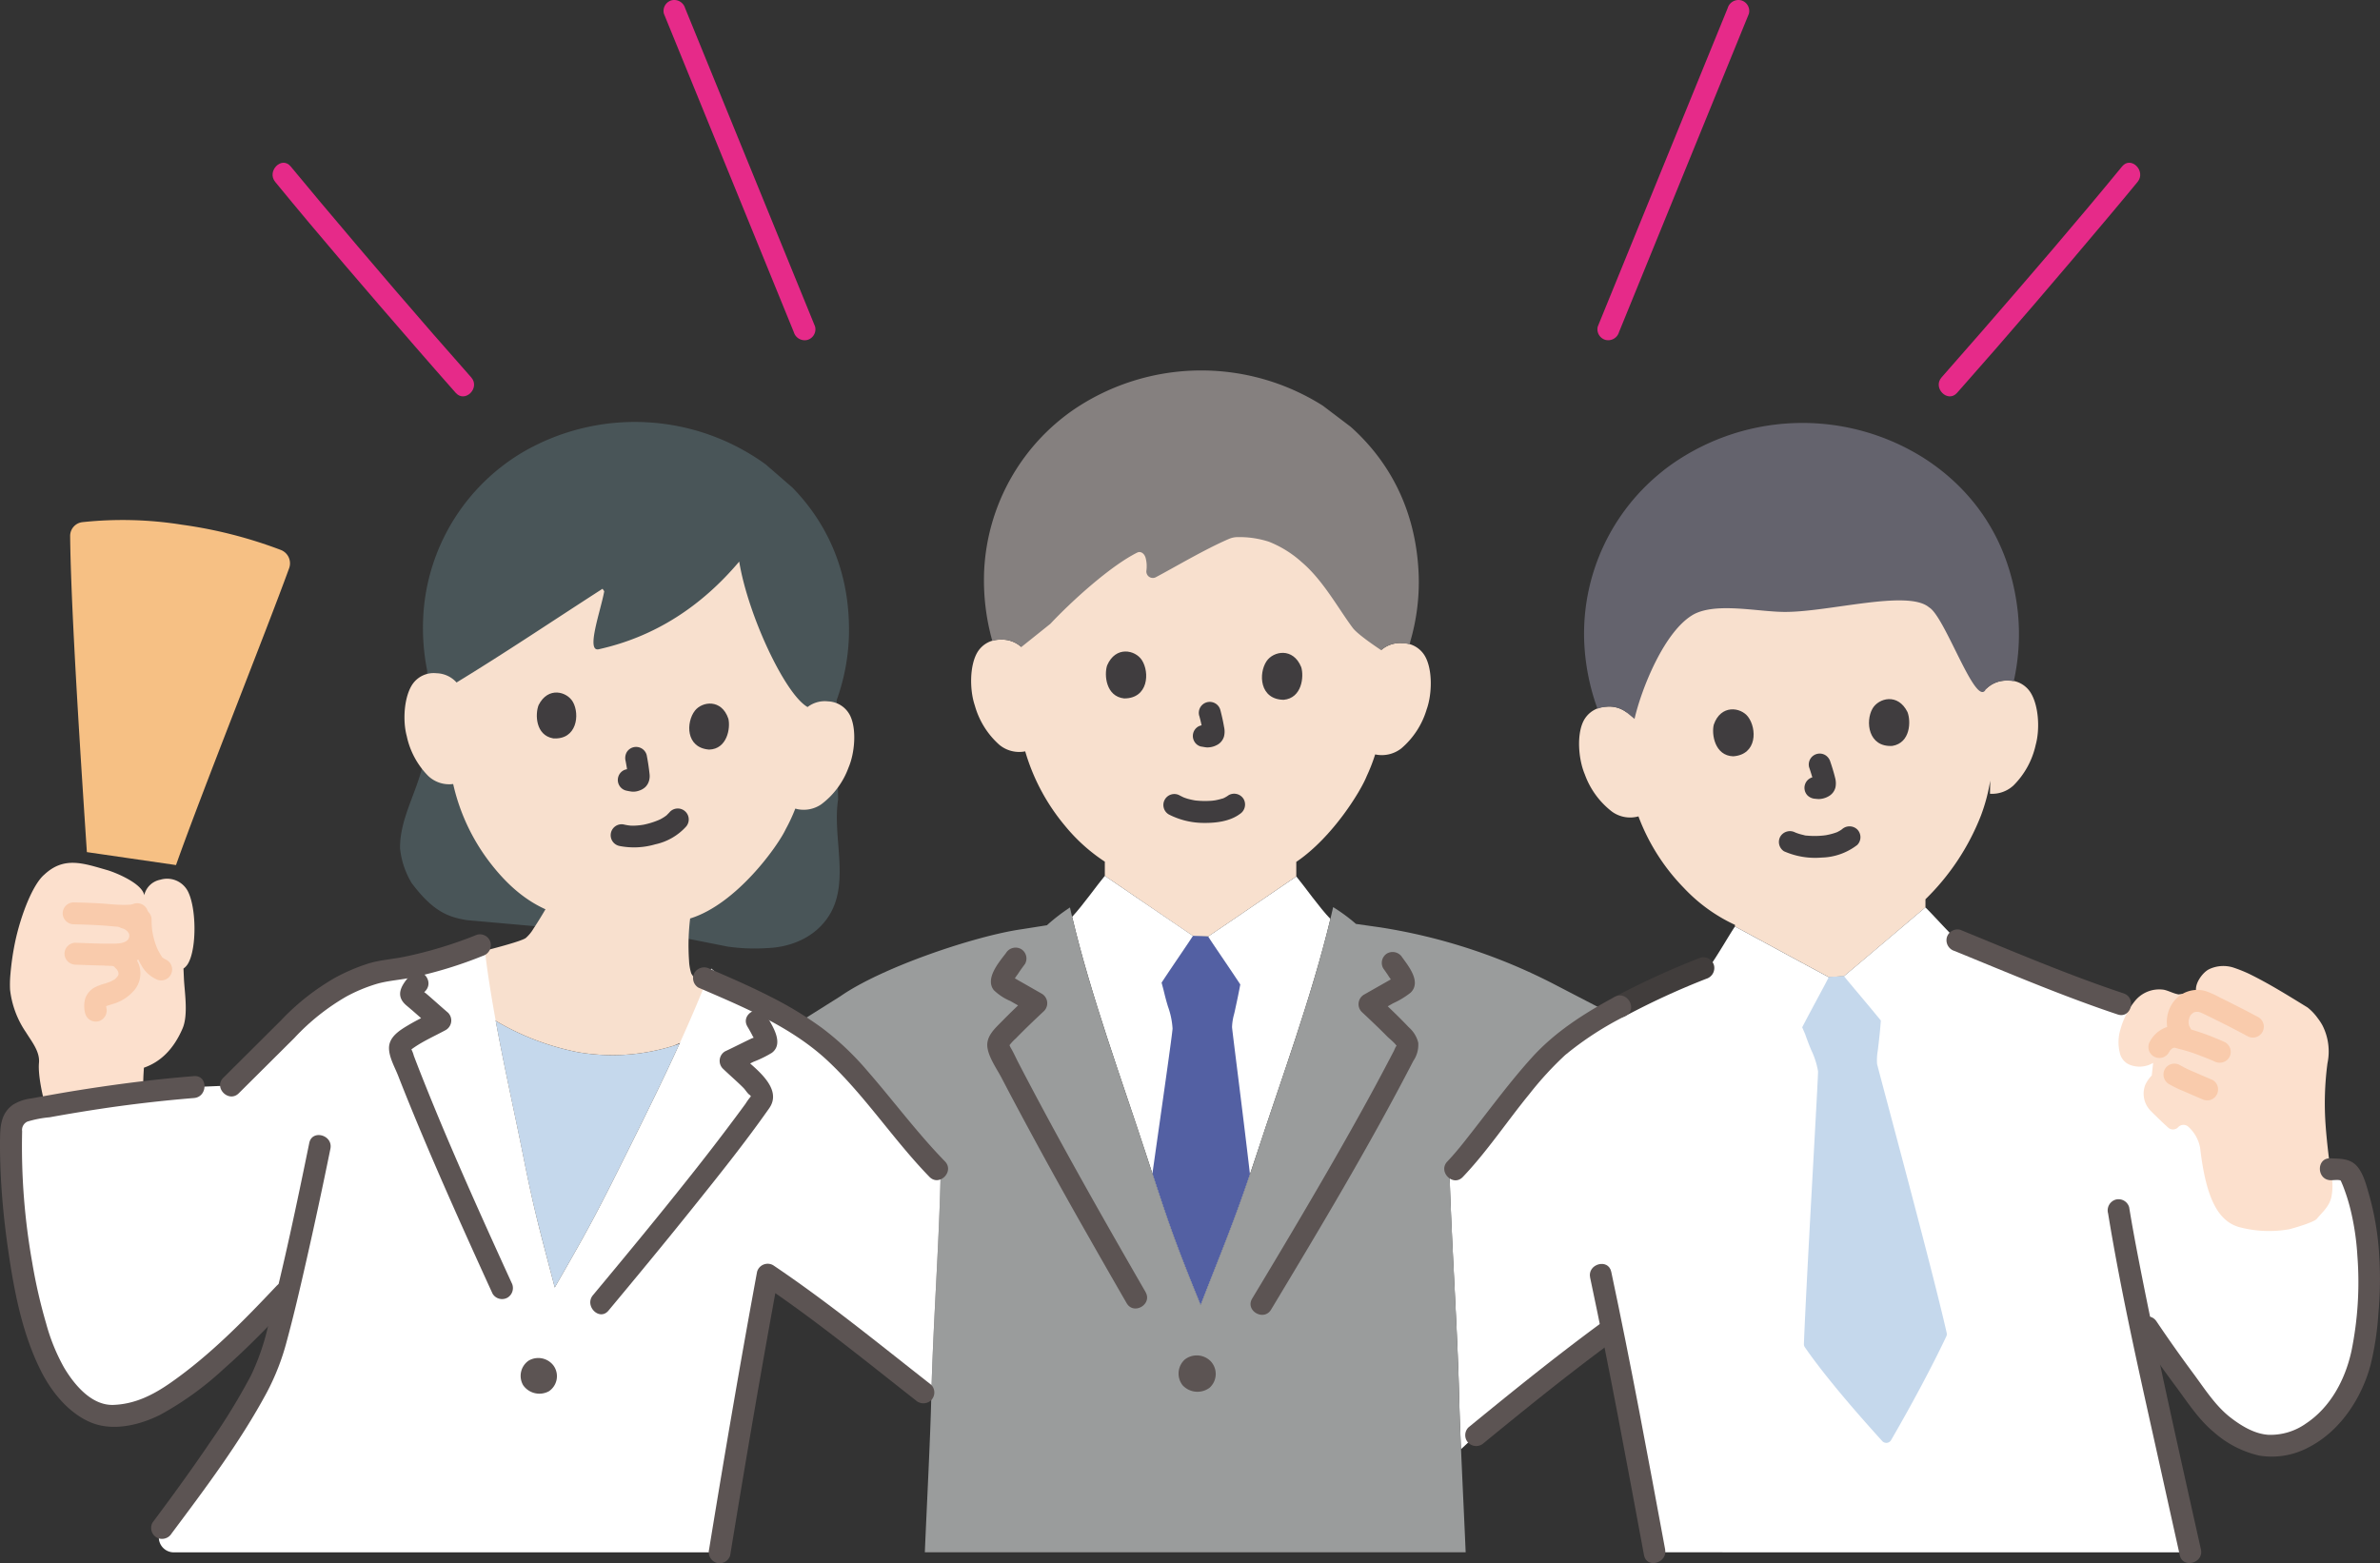 <svg xmlns="http://www.w3.org/2000/svg" xmlns:xlink="http://www.w3.org/1999/xlink" width="481.803" height="316.5" viewBox="0 0 481.803 316.5"><rect x="0" y="0" width="481.803" height="316.5" fill="#333333" stroke="none"/><defs><clipPath id="a"><rect width="481.803" height="316.5" fill="none"/></clipPath></defs><g clip-path="url(#a)"><path d="M454.669,175.648a36.254,36.254,0,0,1-1.891,7.115,48.165,48.165,0,0,1-11.218,16.912v1.648c-.886.719-11.464,9.728-16.492,13.921l-3.078.194c-5.779-3.076-17.974-9.728-18.993-10.25v-.332a33.486,33.486,0,0,1-10.361-7.493,41.592,41.592,0,0,1-9.18-14.468,6.291,6.291,0,0,1-5.307-.926,16.607,16.607,0,0,1-5.558-7.6c-1.281-3.016-1.677-8-.244-10.812a5.307,5.307,0,0,1,4.569-2.862,5.8,5.8,0,0,1,4.2,1.189s-5.266-30.079,29.587-34.8c47.3-6.4,43.1,30.042,43.1,30.042a5.8,5.8,0,0,1,4.011-1.727,5.3,5.3,0,0,1,4.9,2.243c1.786,2.6,2.046,7.594,1.166,10.753a16.6,16.6,0,0,1-4.519,8.256,6.414,6.414,0,0,1-4.74,1.664" transform="translate(-51.772 -17.609)" fill="#f8e0ce"/><path d="M2.433,225.616a54.512,54.512,0,0,1,.968-6.672c1.185-5.53,3.608-11.68,5.938-13.613,3.991-3.7,7.845-2.262,12.716-.87,1.374.392,7.03,2.595,7.472,5.079a4.116,4.116,0,0,1,3.229-3.132,4.746,4.746,0,0,1,5.5,2.147c1.847,3.249,1.944,11.735.145,14.81a3.175,3.175,0,0,1-.931,1.021c.052,1.192.089,2.01.089,2.01.116,2.642.921,7.328-.264,10.1-1.812,4.233-4.484,6.8-7.835,7.966-.045.713-.077,1.25-.077,1.25-.053.859-.076,2.231-.092,3.7-6.541.776-13.127,1.8-19.7,2.993-.641-2.148-1.6-6.463-1.373-8.935.207-2.266-1.448-4.26-2.647-6.194a19.012,19.012,0,0,1-3.207-8.623,22.723,22.723,0,0,1,.066-3.033" transform="translate(-0.327 -28.292)" fill="#fce0cd"/><path d="M16.956,216.72c2.307.061,4.6.136,6.9.324,2.093.172,4.545.5,6.569-.232a2.217,2.217,0,0,0-1.178-4.276,4.382,4.382,0,0,1-.539.158c-.1.022-.2.042-.306.059.318-.04.347-.045.089-.016-.443.027-.886.053-1.339.052-1.182,0-2.362-.1-3.539-.2-2.217-.185-4.434-.246-6.651-.3a2.235,2.235,0,0,0-2.217,2.217,2.26,2.26,0,0,0,2.217,2.217Z" transform="translate(-2.055 -29.589)" fill="#f9cbac"/><path d="M26.88,217.7c.12.032.239.071.358.111-.246-.114-.257-.116-.034-.01.2.111.394.23.587.357-.431-.286-.041-.01.047.081s.146.153.215.235c-.182-.245-.2-.27-.067-.074.052.1.322.423.293.532l-.111-.255c.033.092.062.185.088.281.163.605.041-.253.035.111a1.62,1.62,0,0,0,0,.418c.058-.36.064-.42.021-.182-.02.09-.043.177-.071.264a2.757,2.757,0,0,0-.111.306c.1-.579.231-.483.111-.27-.053.09-.1.186-.151.275a2.75,2.75,0,0,0-.191.286c.062-.145.392-.429.111-.163-.041.04-.293.238-.3.281.309-.232.371-.279.186-.145-.048.034-.1.066-.147.1-.122.077-.258.135-.38.213-.282.184.467-.152-.12.042a6.853,6.853,0,0,1-1.144.268c.554-.083-.318.011-.416.016-.222.009-.438.012-.658.014H23.552c-2.056-.02-4.11-.11-6.165-.181a2.237,2.237,0,0,0-2.218,2.218,2.264,2.264,0,0,0,2.218,2.217c1.9.065,3.79.147,5.687.175a15.519,15.519,0,0,0,5.5-.495,5.852,5.852,0,0,0,4.009-6.8,6.347,6.347,0,0,0-4.506-4.5A2.218,2.218,0,1,0,26.9,217.7Z" transform="translate(-2.114 -29.737)" fill="#f9cbac"/><path d="M25.215,226.372c.162.077.819.326.857.505-.028-.136-.283-.238,0,.026.123.111.228.245.35.357.188.173-.207-.333.008.008.086.139.167.277.248.42.212.374-.065-.388.019.065.015.078.17.508.062.172-.1-.318-.014.089,0,.183.048.444.122-.345,0,.071-.02.082-.043.163-.071.244-.053.154-.031.111.066-.138-.011.141-.185.327-.25.444-.194.347.16-.137-.018.026-.1.1-.194.211-.3.31-.084.079-.171.153-.26.221l.176-.139c-.046.09-.4.257-.481.306-.138.08-.279.153-.422.222-.085.042-.17.082-.258.12.208-.085.238-.1.089-.04-.332.11-.659.239-1,.345a11.121,11.121,0,0,0-2.122.8,4.135,4.135,0,0,0-1.892,2.242,5.811,5.811,0,0,0,0,3.038,2.228,2.228,0,0,0,2.726,1.553,2.277,2.277,0,0,0,1.553-2.727c-.034-.185-.057-.554-.038-.168a2.642,2.642,0,0,1-.007-.565c-.023.134-.2.571-.015.278q-.285.358-.031.1l-.193.161a2.987,2.987,0,0,1,.281-.155l-.228.09a4.716,4.716,0,0,1,.469-.164c.347-.111.7-.211,1.043-.333a8.867,8.867,0,0,0,4.554-3.021,5.306,5.306,0,0,0,.74-4.972,6.915,6.915,0,0,0-3.417-3.729,2.217,2.217,0,1,0-2.238,3.829Z" transform="translate(-2.762 -30.976)" fill="#f9cbac"/><path d="M30.5,216a18.8,18.8,0,0,0,1.067,6.43,16.545,16.545,0,0,0,1.46,3.072,6.485,6.485,0,0,0,2.771,2.51,2.218,2.218,0,0,0,2.238-3.829,6.955,6.955,0,0,1-.622-.333c-.1-.059-.19-.12-.281-.184q.347.283.077.056c-.071-.065-.139-.131-.2-.2q.32.444.085.1c-.121-.2-.251-.385-.369-.583a13.39,13.39,0,0,1-.643-1.213c-.047-.1-.095-.207-.14-.312q.167.4.027.055c-.079-.215-.164-.427-.237-.643a16.072,16.072,0,0,1-.655-2.652c-.018-.111-.034-.222-.05-.333.04.308.046.337.016.083-.02-.222-.045-.449-.06-.674-.033-.444-.046-.9-.046-1.345a2.217,2.217,0,0,0-4.435,0Z" transform="translate(-4.251 -29.798)" fill="#f9cbac"/><path d="M125.2,281.219c.954,3.844,1.983,7.641,3.356,12.922,5.585-9.74,7.721-13.479,12.669-23.409,4.171-8.372,8.577-17.139,12.582-25.941l-1.127.385a41.169,41.169,0,0,1-19.4,1.331A52.633,52.633,0,0,1,116.6,240.15c1.753,9.551,3.947,19.213,5.74,28.224,1.054,5.279,1.919,9.088,2.855,12.845" transform="translate(-16.253 -33.473)" fill="#c5d8ec"/><path d="M389.037,108.833q-.3.236-.589.477a42.029,42.029,0,0,0-15.816,34.222,45.283,45.283,0,0,0,2.691,13.818,7.163,7.163,0,0,1,1.754-.388,5.8,5.8,0,0,1,4.2,1.189l1.552,1.272c1.345-5.962,6.1-18.069,12.135-21.255,4.665-2.328,12.76-.449,18.174-.409,8.965.065,25.015-4.594,29.311-.926,3.259,1.855,9.52,20.675,11.509,16.562a5.8,5.8,0,0,1,4.012-1.727,7.228,7.228,0,0,1,1.628.123,43.761,43.761,0,0,0,.824-14c-1.763-16.123-10.6-25.818-19.114-31.239a46.026,46.026,0,0,0-52.277,2.285Z" transform="translate(-51.936 -13.868)" fill="#64636d"/><path d="M382.475,344.036c-2.571-13.84-5.713-30.7-8.647-45.273-10.068,7.356-17.022,13-27.468,21.559l-3.078,2.84c-.166-3.927-.3-7.59-.371-10.531-.343-13.886-1.5-30.676-1.938-44.922l1.119-1.229c4.905-5.1,15.3-20.586,21.9-25.671,8.062-6.208,19.6-11.676,29.764-15.569,1.774-2.558,3.881-6.27,4.989-7.9,1.019.521,13.214,7.173,18.993,10.25l3.078-.2c5.027-4.194,15.6-13.2,16.492-13.921,1.416,1.363,4.213,4.534,6.459,6.678,10.178,4.157,27.7,11.086,33.041,12.859l42.5,33.479c.629.031,1.194.06,2.062.072a2.233,2.233,0,0,1,2.014,1.31,39.6,39.6,0,0,1,2.495,7.863,68.933,68.933,0,0,1,1.071,18.017c-.62,8.051-1.33,14.7-6.179,21.083-4.707,6.184-12.194,9.947-19.218,6.121a21.773,21.773,0,0,1-7.125-5.7q-7.412-9.438-14.015-19.487c2.972,14.351,6.857,31.823,10.522,48.28Z" transform="translate(-47.526 -29.754)" fill="#fff"/><path d="M430.3,312.433c-2.175-2.66-4.213-5.3-5.845-7.669a1.082,1.082,0,0,1-.188-.665c.554-14.245,2.948-54.442,2.86-55.207a16.173,16.173,0,0,0-1.386-4.312c-.477-1.12-.854-2.162-1.208-3.16l-.611-1.425c2.1-4.041,4.656-8.678,5.382-10.155l3.078-.2c1.028,1.316,4.555,5.418,7.46,8.98-.133,1.849-.277,3.222-.5,5.1-.034.377-.089.754-.144,1.142a11.292,11.292,0,0,0-.122,2.528c.044.466,11.119,41.272,14.1,54.5a1.059,1.059,0,0,1-.089.709c-2.872,6.053-6.84,13.513-11.174,20.985a1.117,1.117,0,0,1-1.785.188c-3-3.3-6.57-7.352-9.83-11.339" transform="translate(-59.088 -32.009)" fill="#c5d8ec"/><path d="M311.438,147.993a5.8,5.8,0,0,1,4.128-1.425,5.306,5.306,0,0,1,4.721,2.6c1.59,2.726,1.478,7.725.369,10.808a16.609,16.609,0,0,1-5.118,7.9,6.415,6.415,0,0,1-4.85,1.313l-.463-.08a35.41,35.41,0,0,1-1.7,4.368c-1.133,2.905-6.836,12.356-14.268,17.39v2.952c-.961.623-12.406,8.5-17.838,12.149l-3.082-.123c-5.431-3.658-16.878-11.529-17.838-12.149v-2.874a35.626,35.626,0,0,1-8.032-7.227,41.575,41.575,0,0,1-8.085-15.107,6.29,6.29,0,0,1-5.225-1.315,16.6,16.6,0,0,1-4.981-7.987c-1.055-3.1-1.081-8.1.554-10.8a5.307,5.307,0,0,1,4.767-2.516,5.8,5.8,0,0,1,4.1,1.5s-4.745-29.931,35.346-29.931c42.5-.007,37.5,30.559,37.5,30.559" transform="translate(-31.84 -16.368)" fill="#f8e0ce"/><path d="M278.287,218.26l-1.638-.065c-5.431-3.658-16.878-11.529-17.837-12.15-1.46,1.727-4.489,6.025-6.614,8.292,3.769,15.954,10.056,33.006,15.081,48.439,4.078,12.527,5.274,16.328,10.926,30.177,5.011-12.9,7.189-17.848,11.271-30.335,4.988-15.242,11.208-32.075,15-47.855-2.131-2.166-5.376-6.786-6.9-8.594-.96.623-12.406,8.5-17.838,12.15Z" transform="translate(-35.152 -28.719)" fill="#fff"/><path d="M280.78,220.222l-1.5-.06c-.87,1.387-3.855,5.687-6.349,9.473l.414,1.553c.244,1.033.516,2.106.876,3.275a15.9,15.9,0,0,1,.93,4.434c.013.776-2.092,15.409-4.079,29.416,3.206,9.835,4.687,14.171,9.765,26.614,4.462-11.486,6.677-16.668,9.99-26.484-1.562-13.4-3.632-29.35-3.632-29.82a11.119,11.119,0,0,1,.384-2.5c.1-.374.182-.747.259-1.121.4-1.828.689-3.191,1.027-5-2.524-3.84-5.615-8.29-6.5-9.705Z" transform="translate(-37.782 -30.687)" fill="#5360a3"/><path d="M213.335,344.025c.4-9.5,1.12-23.236,1.308-31.406.373-15.118,1.59-30.708,1.892-45.466-4.758-4.739-7.219-8.386-11.6-13.423-3.695-4.25-7.411-9.016-11.451-12.328a57.773,57.773,0,0,0-6.133-4.362l8.9-5.6c8.5-5.913,27.349-12.224,36.649-13.555l5.145-.812a38.7,38.7,0,0,1,4.671-3.6c3.714,16.5,10.3,34.291,15.526,50.329,4.078,12.527,5.273,16.328,10.925,30.177,5.012-12.9,7.19-17.848,11.271-30.335,5.235-16.014,11.841-33.783,15.555-50.245a35.4,35.4,0,0,1,4.615,3.4c2.993.429,4.878.695,4.878.695a115.252,115.252,0,0,1,36,11.908s5.085,2.64,10.331,5.36a79.918,79.918,0,0,0-9.222,6.035c-6.6,5.085-17,20.57-21.9,25.671,0,0-.468.565-1.119,1.344.444,14.224,1.6,30.96,1.938,44.807.188,8.17.909,21.905,1.308,31.406Z" transform="translate(-26.114 -29.743)" fill="#9a9c9c"/><path d="M160.445,205.479a38.622,38.622,0,0,0,7.931.3c6.573-.235,11.74-3.646,13.686-8.826,2.439-6.483-.35-14.418.719-21.261l-.3-20.088a42.014,42.014,0,0,0,2.486-12.917c.39-13.8-5.049-23.607-11.428-30.141l-5.421-4.7a45.106,45.106,0,0,0-49.213-2.444,41.186,41.186,0,0,0-19.939,31.1A44.04,44.04,0,0,0,99.6,149.64l-1.088,19.866c-1.407,5.343-4.489,10.5-4.412,16.085a17.009,17.009,0,0,0,2.351,7.017c4.324,5.764,7.391,6.9,11.209,7.514l14.4,1.28,26.237,1.664Z" transform="translate(-13.116 -13.826)" fill="#495558"/><path d="M135.584,138.124c-.734,4-3.77,12.363-1.1,11.737,11.37-2.53,20.768-8.683,28.422-17.747,1.774,10.851,9.3,26.906,13.842,29.447a5.677,5.677,0,0,1,4.128-1.145,5.2,5.2,0,0,1,4.459,2.833c1.386,2.766.967,7.649-.307,10.594a16.279,16.279,0,0,1-5.5,7.41,6.281,6.281,0,0,1-4.825.984l-.443-.111a34.391,34.391,0,0,1-1.936,4.167c-1.526,3.284-9.892,15.153-19.352,18.078a45.482,45.482,0,0,0-.221,8.529,9.869,9.869,0,0,0,.454,2.616,9.76,9.76,0,0,0,3.2,3.226l5.2,3.3s-3.236,3.736-5.265,4.9c-2.586,1.479-6.652,3.171-6.652,3.171a41.17,41.17,0,0,1-19.4,1.331,52.629,52.629,0,0,1-16.53-6.267,32.134,32.134,0,0,1-5.414-5.251,32.182,32.182,0,0,1-3.248-7.205l5.912-1.726c1.1-.277,7.837-1.978,8.713-2.687a7.718,7.718,0,0,0,1.507-1.829c.7-1.053,1.575-2.461,2.461-3.969-4.455-2.016-8.24-5.412-11.713-10.088a40.753,40.753,0,0,1-6.974-15.274,6.168,6.168,0,0,1-5.028-1.611,16.268,16.268,0,0,1-4.377-8.12c-.842-3.1-.554-7.99,1.211-10.531a5.2,5.2,0,0,1,4.819-2.166,5.637,5.637,0,0,1,4.058,1.871c9.913-6.04,19.277-12.36,29.553-18.97" transform="translate(-13.262 -18.415)" fill="#f8e0ce"/><path d="M166.373,241.292a87.239,87.239,0,0,0-17.144-9.746,35.47,35.47,0,0,0-4.9-4.745c-5.258,13.775-12.416,27.962-19,41.166-4.949,9.931-7.084,13.67-12.667,23.412-2.719-10.451-4.083-15.087-6.208-25.777-2.882-14.47-6.795-30.618-8.248-45.29a37.972,37.972,0,0,0-7.134,4.089,82.639,82.639,0,0,1-14.325,3.175,37,37,0,0,0-15.238,8.6l-14.371,14.3-7.509.32a308.759,308.759,0,0,0-33.868,4.733,3.848,3.848,0,0,0-3.128,3.644c-.577,16.663,3.151,40.268,8.855,49.679,2.771,4.569,7.118,8.691,11.617,8.525,6.713-.247,10.369-2.907,15.785-6.88,5.687-4.171,11.861-10.287,19-17.86l.872-.923c-1.516,6.394-2.838,11.484-3.735,14.155-2.6,7.735-13.609,23.169-21.855,34.2A3.036,3.036,0,0,0,35.554,345H146.042c2.63-16.108,6.43-38.423,9.715-56.215,10.673,7.169,21.063,15.66,31.533,23.859l1.593,1.1v-.15c.374-15.118,1.591-30.707,1.9-45.465-4.76-4.74-7.221-8.385-11.6-13.423-3.695-4.251-7.411-9.017-11.451-12.328q-.664-.555-1.351-1.08" transform="translate(-0.359 -30.708)" fill="#fff"/><path d="M19.887,189.57C18.91,174.8,16.648,141,16.5,125.547a2.8,2.8,0,0,1,2.558-2.787,76.241,76.241,0,0,1,20.065.525,91.148,91.148,0,0,1,20.053,5.12,2.9,2.9,0,0,1,1.663,3.671c-4.776,13.122-17.536,44.962-22.91,60.117Z" transform="translate(-2.3 -17.051)" fill="#f6c084"/><path d="M300.056,94.285a46.028,46.028,0,0,0-50.275.681,42.03,42.03,0,0,0-18.3,32.96,45.319,45.319,0,0,0,1.664,13.982,6.945,6.945,0,0,1,1.774-.262,5.8,5.8,0,0,1,4.1,1.5l5.863-4.69c4.409-4.683,12.179-11.734,17.614-14.44.637-.317,1.448.127,1.7,1.158a6.6,6.6,0,0,1,.146,2.463,1.312,1.312,0,0,0,1.871,1.392c3.667-1.935,10.046-5.728,14.869-7.788a4.51,4.51,0,0,1,1.824-.349,19.287,19.287,0,0,1,6.232.933,22.008,22.008,0,0,1,6.63,4.123c4.361,3.7,7.4,9.4,10.353,13.339,1.094,1.456,5.739,4.49,5.739,4.49a5.8,5.8,0,0,1,4.128-1.426,7.017,7.017,0,0,1,1.663.258l.111-.606a42.883,42.883,0,0,0,1.7-13.314c-.495-14.211-6.778-23.9-13.773-30.134Z" transform="translate(-32.26 -12.147)" fill="#85807f"/><path d="M538.64,237.8a10.634,10.634,0,0,0-2.051-2.155c-4.213-2.59-7.865-4.866-11.9-6.837a29.334,29.334,0,0,0-2.963-1.187,6.72,6.72,0,0,0-5.042.275c-1.325.631-3.077,3.01-2.6,4.656l-3.59.453c-1.023-.163-1.947-.714-2.959-.938a6.332,6.332,0,0,0-5.826,2.2,15.814,15.814,0,0,0-2.973,5.756,8.923,8.923,0,0,0-.081,5.056,3.34,3.34,0,0,0,2.184,2.263,5.385,5.385,0,0,0,4.5-.473l-.281,2.55a7.118,7.118,0,0,0-1.287,1.834,4.958,4.958,0,0,0,.977,5.233c.5.516,2.313,2.307,3.631,3.486a1.453,1.453,0,0,0,2.035-.091,1.459,1.459,0,0,1,2.063-.067c.021.019.04.038.058.058a7.535,7.535,0,0,1,2.328,4.3c1.219,10.518,3.806,14.814,7.957,15.964a23.578,23.578,0,0,0,10.065.418c.9-.222,4.988-1.4,5.583-2.107,1.168-1.406,2.464-2.445,2.93-4.312a11.372,11.372,0,0,0-.012-4.726c-.332-1.875-.9-6.643-1.127-9.817a61.494,61.494,0,0,1,.368-12.637,11.652,11.652,0,0,0-1.017-7.684,11.183,11.183,0,0,0-.968-1.469" transform="translate(-69.459 -31.676)" fill="#fce0cd"/><path d="M528.195,238.384c-2.573-1.384-5.186-2.7-7.808-3.991a18.136,18.136,0,0,0-2.845-1.278,6.044,6.044,0,0,0-6.412,2.053,6.827,6.827,0,0,0-.546,7.578,2.218,2.218,0,0,0,3.829-2.238,3.6,3.6,0,0,1-.2-.353c.089.215.089.2,0-.048a3.98,3.98,0,0,1-.1-.411c.017.2.02.222.007.053a4.328,4.328,0,0,1,0-.776c-.038.391.087-.317.11-.408.032-.11.069-.219.111-.327-.062.179-.034.145.081-.1a4.008,4.008,0,0,1,.227-.348q-.2.27.049-.019c.081-.065.532-.385.17-.162a3.607,3.607,0,0,1,.343-.2c-.228.082-.22.08.023-.007.1-.028.673-.139.206-.085.1-.011.886.034.473-.034.228.037.436.127.665.173.314.062-.6-.281-.324-.139.411.206.837.388,1.25.589,2.841,1.379,5.665,2.8,8.445,4.3a2.218,2.218,0,1,0,2.238-3.829Z" transform="translate(-71.042 -32.459)" fill="#f9cbac"/><path d="M509.991,254.353a24.333,24.333,0,0,0,3.056,1.473c1.187.526,2.38,1.035,3.573,1.545a2.439,2.439,0,0,0,1.708.222,2.262,2.262,0,0,0,1.325-1.019,2.235,2.235,0,0,0,.222-1.709,2.141,2.141,0,0,0-1.019-1.331c-1.193-.509-2.387-1.019-3.573-1.546a24.267,24.267,0,0,1-3.056-1.471,2.237,2.237,0,0,0-3.033.8,2.263,2.263,0,0,0,.794,3.033Z" transform="translate(-70.933 -34.877)" fill="#f9cbac"/><path d="M520.939,244.689a50.717,50.717,0,0,0-8-2.917,6.292,6.292,0,0,0-3.908-.166,6.132,6.132,0,0,0-3.368,2.9,2.217,2.217,0,1,0,3.829,2.238c.08-.155.42-.633.126-.287.151-.179.324-.333.487-.5-.12.123-.256.168-.037.04l.292-.171c.24-.139.08,0-.073.025a2.864,2.864,0,0,0,.312-.092c.362-.117-.117.008-.117.006a1.727,1.727,0,0,1,.313,0s-.489-.116-.129,0c.1.033.208.056.312.083.516.135,1.032.269,1.547.409a32.609,32.609,0,0,1,3.232,1.084c.572.221,1.146.443,1.719.671.262.1.523.213.786.316.333.131-.29-.132.016.007l.421.188a2.273,2.273,0,0,0,3.033-.8,2.244,2.244,0,0,0-.8-3.033Z" transform="translate(-70.44 -33.643)" fill="#f9cbac"/><path d="M397.007,225.277a162.881,162.881,0,0,0-17.379,7.945,2.218,2.218,0,1,0,2.239,3.829,152.636,152.636,0,0,1,16.32-7.5,2.284,2.284,0,0,0,1.552-2.727,2.234,2.234,0,0,0-2.728-1.552Z" transform="translate(-52.761 -31.389)" fill="#413d3c"/><path d="M419.545,199.478a15.527,15.527,0,0,0,7.515,1.245,12.271,12.271,0,0,0,7.245-2.559,2.231,2.231,0,0,0,0-3.136,2.272,2.272,0,0,0-3.135,0c-.388.332.372-.241.082-.057-.139.088-.27.185-.412.27s-.306.174-.463.254a1.484,1.484,0,0,1-.322.151c.083.025.518-.2.111-.05a12.019,12.019,0,0,1-1.552.46c-.176.04-.353.076-.53.111-.055.011-.572.1-.278.051s-.261.03-.318.035c-.221.022-.438.041-.656.056a16.9,16.9,0,0,1-2.17.009c-.147-.009-.3-.02-.443-.034-.083-.008-.168-.016-.251-.027-.174-.021-.11-.01.19.027a2.271,2.271,0,0,1-.722-.129,10.285,10.285,0,0,1-1.26-.354c-.148-.053-.293-.111-.444-.165-.472-.182.572.247.04.016a2.276,2.276,0,0,0-3.033.8,2.24,2.24,0,0,0,.794,3.033Z" transform="translate(-58.324 -27.096)" fill="#403d3f"/><path d="M425.409,180.081c.2.584.386,1.174.563,1.765a12.794,12.794,0,0,1,.487,1.884l-.079-.59a1.578,1.578,0,0,1,0,.372l.079-.59a1,1,0,0,1-.045.168l.222-.53a.784.784,0,0,1-.083.145l.346-.449a.449.449,0,0,1-.081.081l.449-.346a2.347,2.347,0,0,1-.422.233l.53-.222a1.947,1.947,0,0,1-.45.121l.59-.079a4.851,4.851,0,0,1-.843-.043,2.218,2.218,0,0,0-1.569,3.785,2.443,2.443,0,0,0,1.569.649,6.583,6.583,0,0,0,.7.055,4.221,4.221,0,0,0,1.93-.541,2.833,2.833,0,0,0,1.432-1.846,4.2,4.2,0,0,0-.077-1.924c-.273-1.108-.608-2.194-.976-3.27a2.356,2.356,0,0,0-1.018-1.324,2.217,2.217,0,0,0-3.034.793h0a2.218,2.218,0,0,0-.222,1.708Z" transform="translate(-59.162 -24.71)" fill="#403d3f"/><path d="M403.1,169.983c-.477,1.936.2,6.275,3.93,6.4,4.9-.349,4.81-5.641,3-8.015-1.482-1.942-5.506-2.528-6.93,1.612" transform="translate(-56.167 -23.26)" fill="#403d3f"/><path d="M447.424,167.081c.726,1.858.62,6.246-3.06,6.861-4.9.292-5.505-4.967-4.02-7.556,1.217-2.118,5.13-3.222,7.08.7" transform="translate(-61.277 -22.924)" fill="#403d3f"/><path d="M156.163,2.8l26.3,64.47A2.289,2.289,0,0,0,185.2,68.82a2.232,2.232,0,0,0,1.552-2.727L160.436,1.617A2.288,2.288,0,0,0,157.709.065a2.231,2.231,0,0,0-1.552,2.727Z" transform="translate(-21.755 0)" fill="#e62a89"/><path d="M64.652,42.17C73.853,53.4,83.345,64.4,92.859,75.36Q97,80.135,101.19,84.872c1.9,2.14,5.023-1.005,3.135-3.135C93.964,70.042,83.806,58.156,73.749,46.2q-3-3.564-5.962-7.161c-1.809-2.209-4.93.943-3.135,3.135" transform="translate(-8.936 -5.336)" fill="#e62a89"/><path d="M402.133,1.618l-26.3,64.472a2.229,2.229,0,0,0,1.552,2.726,2.271,2.271,0,0,0,2.728-1.552L406.409,2.8A2.23,2.23,0,0,0,404.857.071a2.27,2.27,0,0,0-2.727,1.552Z" transform="translate(-52.374 0)" fill="#e62a89"/><path d="M493.157,39.034c-9.2,11.23-18.693,22.228-28.208,33.191q-4.144,4.774-8.331,9.512c-1.885,2.128,1.238,5.276,3.135,3.135,10.363-11.7,20.521-23.58,30.576-35.541,2-2.378,3.991-4.759,5.962-7.162C498.086,39.978,494.962,36.824,493.157,39.034Z" transform="translate(-63.564 -5.336)" fill="#e62a89"/><path d="M145.4,197.779a15.325,15.325,0,0,0,7.274-.33,11.733,11.733,0,0,0,6.266-3.626,2.218,2.218,0,0,0-3.365-2.889c-.176.225-.427.411-.589.639a1.69,1.69,0,1,0,.16-.151c-.073.056-.143.116-.216.172a6.465,6.465,0,0,1-.56.392c-.222.143-.45.273-.683.4-.368.206.306-.133.029-.017-.133.055-.261.12-.392.176a15.743,15.743,0,0,1-2.1.714c-.179.047-.358.091-.54.134s-.46.1-.126.034q-.5.1-1.012.158a11.875,11.875,0,0,1-1.612.087,2.934,2.934,0,0,0-.389-.013c.129-.016.517.047.158.007-.191-.022-.382-.041-.571-.071-.291-.044-.579-.1-.867-.17a2.218,2.218,0,0,0-.867,4.35Z" transform="translate(-20.018 -26.505)" fill="#403d3f"/><path d="M146.9,178.53q.248,1.274.422,2.559l-.078-.589a5.535,5.535,0,0,1,.095,1.311l.08-.59a1.13,1.13,0,0,1-.069.259l.223-.53a1.066,1.066,0,0,1-.077.133l.347-.449a.8.8,0,0,1-.111.111l.449-.348a1.1,1.1,0,0,1-.173.09l.531-.222a2.341,2.341,0,0,1-.5.146l.59-.08a1.773,1.773,0,0,1-.458,0l.59.08c-.211-.031-.411-.1-.62-.14a2.36,2.36,0,0,0-1.71.221,2.217,2.217,0,0,0-.8,3.033v0a2.215,2.215,0,0,0,1.331,1.019,11.793,11.793,0,0,0,1.209.221,3.345,3.345,0,0,0,1.466-.2,3.269,3.269,0,0,0,1.3-.759,2.939,2.939,0,0,0,.7-1.2,3.4,3.4,0,0,0,.119-1.37c-.139-1.3-.334-2.6-.588-3.89a2.219,2.219,0,0,0-4.053-.532v0a2.458,2.458,0,0,0-.222,1.708Z" transform="translate(-20.258 -24.493)" fill="#403d3f"/><path d="M126.636,165.458c-.723,1.816-.646,6.118,2.958,6.744,4.8.317,5.425-4.834,3.985-7.379-1.178-2.085-5.011-3.192-6.943.635" transform="translate(-17.601 -22.708)" fill="#403d3f"/><path d="M170.046,168.584c.455,1.9-.235,6.147-3.891,6.25-4.795-.373-4.678-5.56-2.889-7.87,1.466-1.9,5.412-2.446,6.78,1.621" transform="translate(-22.598 -23.071)" fill="#403d3f"/><path d="M274.756,190.922a15.549,15.549,0,0,0,7.206,1.715c2.375.021,5.173-.323,7.147-1.787a2.274,2.274,0,0,0,.8-3.034,2.242,2.242,0,0,0-3.034-.8,5.6,5.6,0,0,1-.752.468c-.076.039-.153.074-.229.111-.372.187.164-.04.172-.068-.028.086-.569.207-.658.234a12.964,12.964,0,0,1-1.6.357c.554-.1-.062,0-.146.009q-.249.025-.5.039c-.4.025-.8.034-1.2.03-.366,0-.733-.015-1.1-.041-.2-.014-.4-.034-.6-.052-.444-.039.2.04-.056,0a14.6,14.6,0,0,1-1.618-.35q-.333-.1-.665-.222c-.09-.034-.179-.07-.269-.1-.4-.145.5.237.145.06-.269-.133-.54-.26-.806-.4a2.217,2.217,0,1,0-2.238,3.829Z" transform="translate(-38.144 -26.027)" fill="#403d3f"/><path d="M281.892,167.962a31.735,31.735,0,0,1,.759,3.51l-.078-.589a2.115,2.115,0,0,1,.009.484l.079-.59a1.23,1.23,0,0,1-.057.221l.222-.53a.874.874,0,0,1-.081.14l.347-.449a.533.533,0,0,1-.075.077l.449-.346a1.552,1.552,0,0,1-.324.175l.529-.222a2.167,2.167,0,0,1-.47.132l.59-.078a1.963,1.963,0,0,1-.492,0l.59.078c-.164-.024-.326-.064-.49-.086a2.486,2.486,0,0,0-1.708.221,2.217,2.217,0,0,0-.8,3.033v0a2.127,2.127,0,0,0,1.324,1.019c.412.056.812.155,1.231.182a4.035,4.035,0,0,0,1.929-.443,2.821,2.821,0,0,0,1.518-1.769,4.128,4.128,0,0,0,.009-1.948c-.191-1.14-.448-2.271-.741-3.39a2.218,2.218,0,1,0-4.276,1.178Z" transform="translate(-39.11 -23.022)" fill="#403d3f"/><path d="M260.38,156.092c-.62,1.9-.264,6.272,3.445,6.677,4.908.014,5.211-5.271,3.584-7.771-1.335-2.047-5.3-2.928-7.03,1.094" transform="translate(-36.259 -21.363)" fill="#403d3f"/><path d="M304.793,156.477c.586,1.905.157,6.276-3.559,6.615-4.908-.071-5.122-5.361-3.45-7.832,1.37-2.023,5.355-2.835,7.01,1.217" transform="translate(-41.375 -21.408)" fill="#403d3f"/><path d="M171.059,356.31c3.066-18.767,6.263-37.515,9.715-56.215l-3.257,1.325c10.785,7.264,20.858,15.5,31.085,23.512a2.29,2.29,0,0,0,3.136,0,2.232,2.232,0,0,0,0-3.136c-10.524-8.242-20.886-16.73-31.983-24.2a2.232,2.232,0,0,0-3.257,1.33c-3.452,18.7-6.651,37.448-9.714,56.214a2.283,2.283,0,0,0,1.552,2.726,2.233,2.233,0,0,0,2.728-1.552Z" transform="translate(-23.238 -41.438)" fill="#5c5453"/><path d="M39.267,253.16c-6.3.5-12.572,1.24-18.823,2.155q-4.864.711-9.705,1.566-2.158.38-4.313.784a9,9,0,0,0-3.82,1.3c-2.3,1.654-2.555,4.087-2.594,6.7-.034,2.3.007,4.595.111,6.89.222,5.061.72,10.105,1.431,15.119,1.207,8.517,2.856,17.515,6.776,25.253,2.117,4.184,5.505,8.367,9.887,10.277,4.5,1.961,9.977.649,14.2-1.468A63.717,63.717,0,0,0,45.336,312.4c4.852-4.262,9.341-8.929,13.771-13.623,1.958-2.074-1.171-5.215-3.135-3.134-6.659,7.053-13.446,14.013-21.423,19.587-3.524,2.461-7.189,4.324-11.564,4.493-4.434.174-7.935-4.066-10-7.525a39.114,39.114,0,0,1-3.635-8.925,106.955,106.955,0,0,1-2.824-12.35A134.072,134.072,0,0,1,4.48,264.321a1.862,1.862,0,0,1,1.064-1.954,21.573,21.573,0,0,1,4.492-.873q4.842-.878,9.707-1.622,9.721-1.479,19.529-2.278c2.825-.221,2.849-4.656,0-4.434Z" transform="translate(0 -35.285)" fill="#5c5453"/><path d="M55.56,251.975l11.265-11.208a45.243,45.243,0,0,1,10.514-8.376,32.59,32.59,0,0,1,5.986-2.51c2.374-.716,5-.846,7.438-1.363a85.562,85.562,0,0,0,14.2-4.36,2.287,2.287,0,0,0,1.552-2.727,2.232,2.232,0,0,0-2.727-1.553,85.382,85.382,0,0,1-14.7,4.466c-2.432.5-5.006.65-7.373,1.392a38.182,38.182,0,0,0-6.609,2.825,47.585,47.585,0,0,0-11.024,8.682l-11.66,11.6c-2.025,2.016,1.108,5.152,3.136,3.135" transform="translate(-7.216 -30.637)" fill="#5c5453"/><path d="M541.805,276.931c.48.023,1.663-.169,2.062.072.021.012.347.769.465,1.064a38.606,38.606,0,0,1,1.5,4.712,52.55,52.55,0,0,1,1.414,9.45,69.721,69.721,0,0,1-1.2,19.289c-1.246,5.715-4.2,11.336-9.176,14.649a12.413,12.413,0,0,1-7.613,2.308c-2.816-.169-5.5-1.8-7.68-3.486-3.082-2.379-5.3-5.915-7.6-9.009q-3.816-5.152-7.4-10.471c-1.586-2.355-5.432-.137-3.828,2.238q3.732,5.543,7.715,10.9c2.343,3.151,4.6,6.687,7.641,9.211a20.818,20.818,0,0,0,9.354,4.841,15.78,15.78,0,0,0,9.857-1.655c6.4-3.255,10.777-9.915,12.6-16.711a59.649,59.649,0,0,0,1.59-10.5,76.373,76.373,0,0,0,.179-11.364,57.2,57.2,0,0,0-2-12.36c-.554-1.9-1.133-4.37-2.426-5.912-1.442-1.717-3.42-1.605-5.467-1.7-2.852-.138-2.846,4.3,0,4.434Z" transform="translate(-70.022 -37.981)" fill="#5c5453"/><path d="M493.693,231.588c-11.188-3.728-22.127-8.4-33.036-12.859a2.232,2.232,0,0,0-2.726,1.552,2.272,2.272,0,0,0,1.552,2.728c10.913,4.454,21.852,9.129,33.036,12.859,2.714.9,3.88-3.376,1.178-4.276Z" transform="translate(-63.819 -30.477)" fill="#5c5453"/><path d="M374.22,234.475c-6.137,3.325-12.016,7.042-16.725,12.241-4.24,4.682-8.005,9.777-11.889,14.751-1.686,2.158-3.365,4.348-5.257,6.332-1.969,2.065,1.162,5.211,3.135,3.135,4.93-5.172,8.936-11.247,13.458-16.769a67.937,67.937,0,0,1,7.231-7.889,64.57,64.57,0,0,1,12.285-7.971C378.969,236.945,376.733,233.116,374.22,234.475Z" transform="translate(-47.352 -32.642)" fill="#5c5453"/><path d="M372.037,311.315c-9.139,6.725-17.958,13.851-26.732,21.037a2.232,2.232,0,0,0,0,3.136,2.266,2.266,0,0,0,3.134,0c8.484-6.948,17-13.843,25.83-20.344a2.283,2.283,0,0,0,.8-3.033,2.233,2.233,0,0,0-3.033-.8Z" transform="translate(-48.04 -43.351)" fill="#5c5453"/><path d="M164.121,231.683c9.177,3.956,18.977,8.014,26.342,14.978,7.518,7.111,13.216,15.927,20.416,23.331,1.995,2.05,5.127-1.087,3.136-3.134-5.645-5.8-10.506-12.378-15.83-18.475a57.242,57.242,0,0,0-9.052-8.536,74,74,0,0,0-10.29-6.261c-4.076-2.091-8.279-3.918-12.485-5.732a2.291,2.291,0,0,0-3.033.8,2.234,2.234,0,0,0,.8,3.034Z" transform="translate(-22.723 -31.721)" fill="#5c5453"/><path d="M39.686,347.7c6.853-9.178,13.885-18.5,19.311-28.615a48.179,48.179,0,0,0,4.011-10.329c1.423-5.236,2.65-10.531,3.854-15.817q2.624-11.538,4.98-23.138c.571-2.786-3.7-3.978-4.276-1.18-2.542,12.416-5.145,24.855-8.346,37.123a48.381,48.381,0,0,1-3.436,9.919,128.522,128.522,0,0,1-8.225,13.459c-3.753,5.55-7.7,10.975-11.706,16.339a2.23,2.23,0,0,0,.8,3.036,2.269,2.269,0,0,0,3.033-.794Z" transform="translate(-4.956 -37.219)" fill="#5c5453"/><path d="M495.854,284.932c2.847,17.424,6.862,34.683,10.669,51.917q1.917,8.674,3.853,17.347c.621,2.783,4.9,1.605,4.276-1.18-4.276-19.193-8.639-38.377-12.415-57.676-.753-3.854-1.478-7.713-2.107-11.586A2.235,2.235,0,0,0,497.4,282.2a2.272,2.272,0,0,0-1.552,2.728Z" transform="translate(-69.104 -39.324)" fill="#5c5453"/><path d="M374.028,300.112c3.976,18.665,7.422,37.443,10.908,56.2.52,2.8,4.794,1.615,4.276-1.18-3.486-18.761-6.931-37.539-10.908-56.2-.594-2.788-4.869-1.608-4.276,1.18" transform="translate(-52.126 -41.444)" fill="#5c5453"/><path d="M264.281,292.671c-8.849-15.338-17.6-30.746-25.761-46.46-.538-1.036-1.013-2.142-1.62-3.14,0,0-.267-.673-.254-.354,0,.034-.249.507.116-.075a9.662,9.662,0,0,1,1.273-1.346c1.842-1.905,3.77-3.73,5.7-5.543a2.236,2.236,0,0,0-.035-3.163,2.19,2.19,0,0,0-.414-.318l-3.446-1.968-1.608-.915-.919-.524q-.79-.527-.229-.04l.3,1.12a9.08,9.08,0,0,1,.992-1.591c.464-.722.971-1.417,1.488-2.106a2.232,2.232,0,0,0-.8-3.035,2.274,2.274,0,0,0-3.035.8c-1.394,1.842-4.3,5.166-2.485,7.511a10.808,10.808,0,0,0,3.362,2.218l4.136,2.361-.45-3.482c-1.8,1.692-3.6,3.4-5.327,5.164-1.494,1.528-3.385,3.132-2.981,5.5.356,2.081,1.9,4.213,2.872,6.073q1.663,3.194,3.362,6.369,6.819,12.756,13.983,25.313,3.944,6.954,7.945,13.877c1.425,2.471,5.259.24,3.829-2.238" transform="translate(-32.37 -31.073)" fill="#5c5453"/><path d="M321.03,227.282c.413.573.819,1.151,1.193,1.751a8.474,8.474,0,0,1,.789,1.258l.3-1.118q.554-.492-.23.035l-.919.522-1.608.914-3.446,1.959a2.236,2.236,0,0,0-.768,3.069,2.211,2.211,0,0,0,.318.413c1.739,1.625,3.471,3.26,5.142,4.955.5.509,1.849,1.552,1.972,2.07-.1-.4-.476.635-.585.848q-.38.732-.761,1.462-3.054,5.848-6.268,11.61c-4.458,8.029-9.077,15.964-13.76,23.866q-3.928,6.63-7.911,13.23c-1.475,2.451,2.357,4.683,3.829,2.238,9.969-16.569,19.928-33.189,28.807-50.375a5.718,5.718,0,0,0,.978-3.7,6.056,6.056,0,0,0-1.876-3.055c-2.063-2.177-4.241-4.239-6.43-6.286l-.449,3.482,3.677-2.09a16.842,16.842,0,0,0,3.547-2.153c2.182-2.137-.369-5.287-1.712-7.146a2.282,2.282,0,0,0-3.033-.8,2.235,2.235,0,0,0-.8,3.035Z" transform="translate(-41.001 -31.217)" fill="#5c5453"/><path d="M278.528,319.662a3.835,3.835,0,0,0-.478,5.25,4.1,4.1,0,0,0,5.448.505,3.757,3.757,0,0,0,.3-5.3c-.039-.043-.078-.086-.12-.127a3.95,3.95,0,0,0-5.153-.323" transform="translate(-38.641 -44.443)" fill="#5c5453"/><path d="M124.132,319.975A3.751,3.751,0,0,0,122.989,325a4.011,4.011,0,0,0,5.21,1.2,3.673,3.673,0,0,0,.986-5.1c-.032-.047-.065-.094-.1-.139a3.865,3.865,0,0,0-4.955-.982" transform="translate(-17.07 -44.529)" fill="#5c5453"/><path d="M170.657,240.962c.382.644.753,1.293,1.084,1.965a3.555,3.555,0,0,1,.547,1.349l.65-1.567a4.755,4.755,0,0,1-1.343.624c-.641.3-1.276.609-1.911.921-1.183.583-2.363,1.174-3.557,1.734a2.233,2.233,0,0,0-.449,3.482c.95.913,1.935,1.788,2.9,2.685.454.422.905.849,1.339,1.294.351.361.827,1.166,1.258,1.393l.25.318q.321-.71-.052-.076a13.063,13.063,0,0,0-1.1,1.513q-1.127,1.54-2.268,3.068-4.452,5.965-9.09,11.79c-6.386,8.06-12.939,15.988-19.52,23.888-1.815,2.177,1.306,5.332,3.135,3.135,5.6-6.721,11.176-13.462,16.648-20.287,5.432-6.77,10.9-13.574,15.889-20.681,3.034-4.324-3.542-8.571-6.254-11.176l-.443,3.482c1.194-.559,2.374-1.151,3.558-1.733a22.865,22.865,0,0,0,3.688-1.806c2.519-1.909.064-5.552-1.125-7.553-1.458-2.449-5.294-.221-3.829,2.238Z" transform="translate(-19.353 -33.126)" fill="#5c5453"/><path d="M95.794,229.289c-1.734,2-3.2,4.1-.724,6.171,1.787,1.491,3.5,3.067,5.27,4.573l.443-3.483c-1.743.953-3.554,1.784-5.262,2.8-1.75,1.04-4,2.37-4.016,4.672-.015,1.87,1.186,3.932,1.853,5.64q1.154,2.95,2.35,5.883c3.368,8.267,6.937,16.452,10.586,24.6q3.058,6.829,6.177,13.636a2.233,2.233,0,0,0,3.033.794,2.268,2.268,0,0,0,.8-3.033c-4.31-9.429-8.585-18.878-12.658-28.412q-2.969-6.946-5.745-13.968-.7-1.774-1.373-3.547a6.328,6.328,0,0,0-.5-1.311q-.173-.737-.133.121.363-.272.739-.528c2.011-1.368,4.257-2.349,6.385-3.511a2.233,2.233,0,0,0,.449-3.482c-1.005-.855-1.987-1.735-2.976-2.607-.473-.417-.947-.833-1.426-1.241-.355-.3-1.09-.7-1.3-1.108l.222,1.708c.071-.394.678-.925.936-1.219,1.864-2.145-1.26-5.295-3.136-3.135Z" transform="translate(-12.754 -31.86)" fill="#5c5453"/></g></svg>
